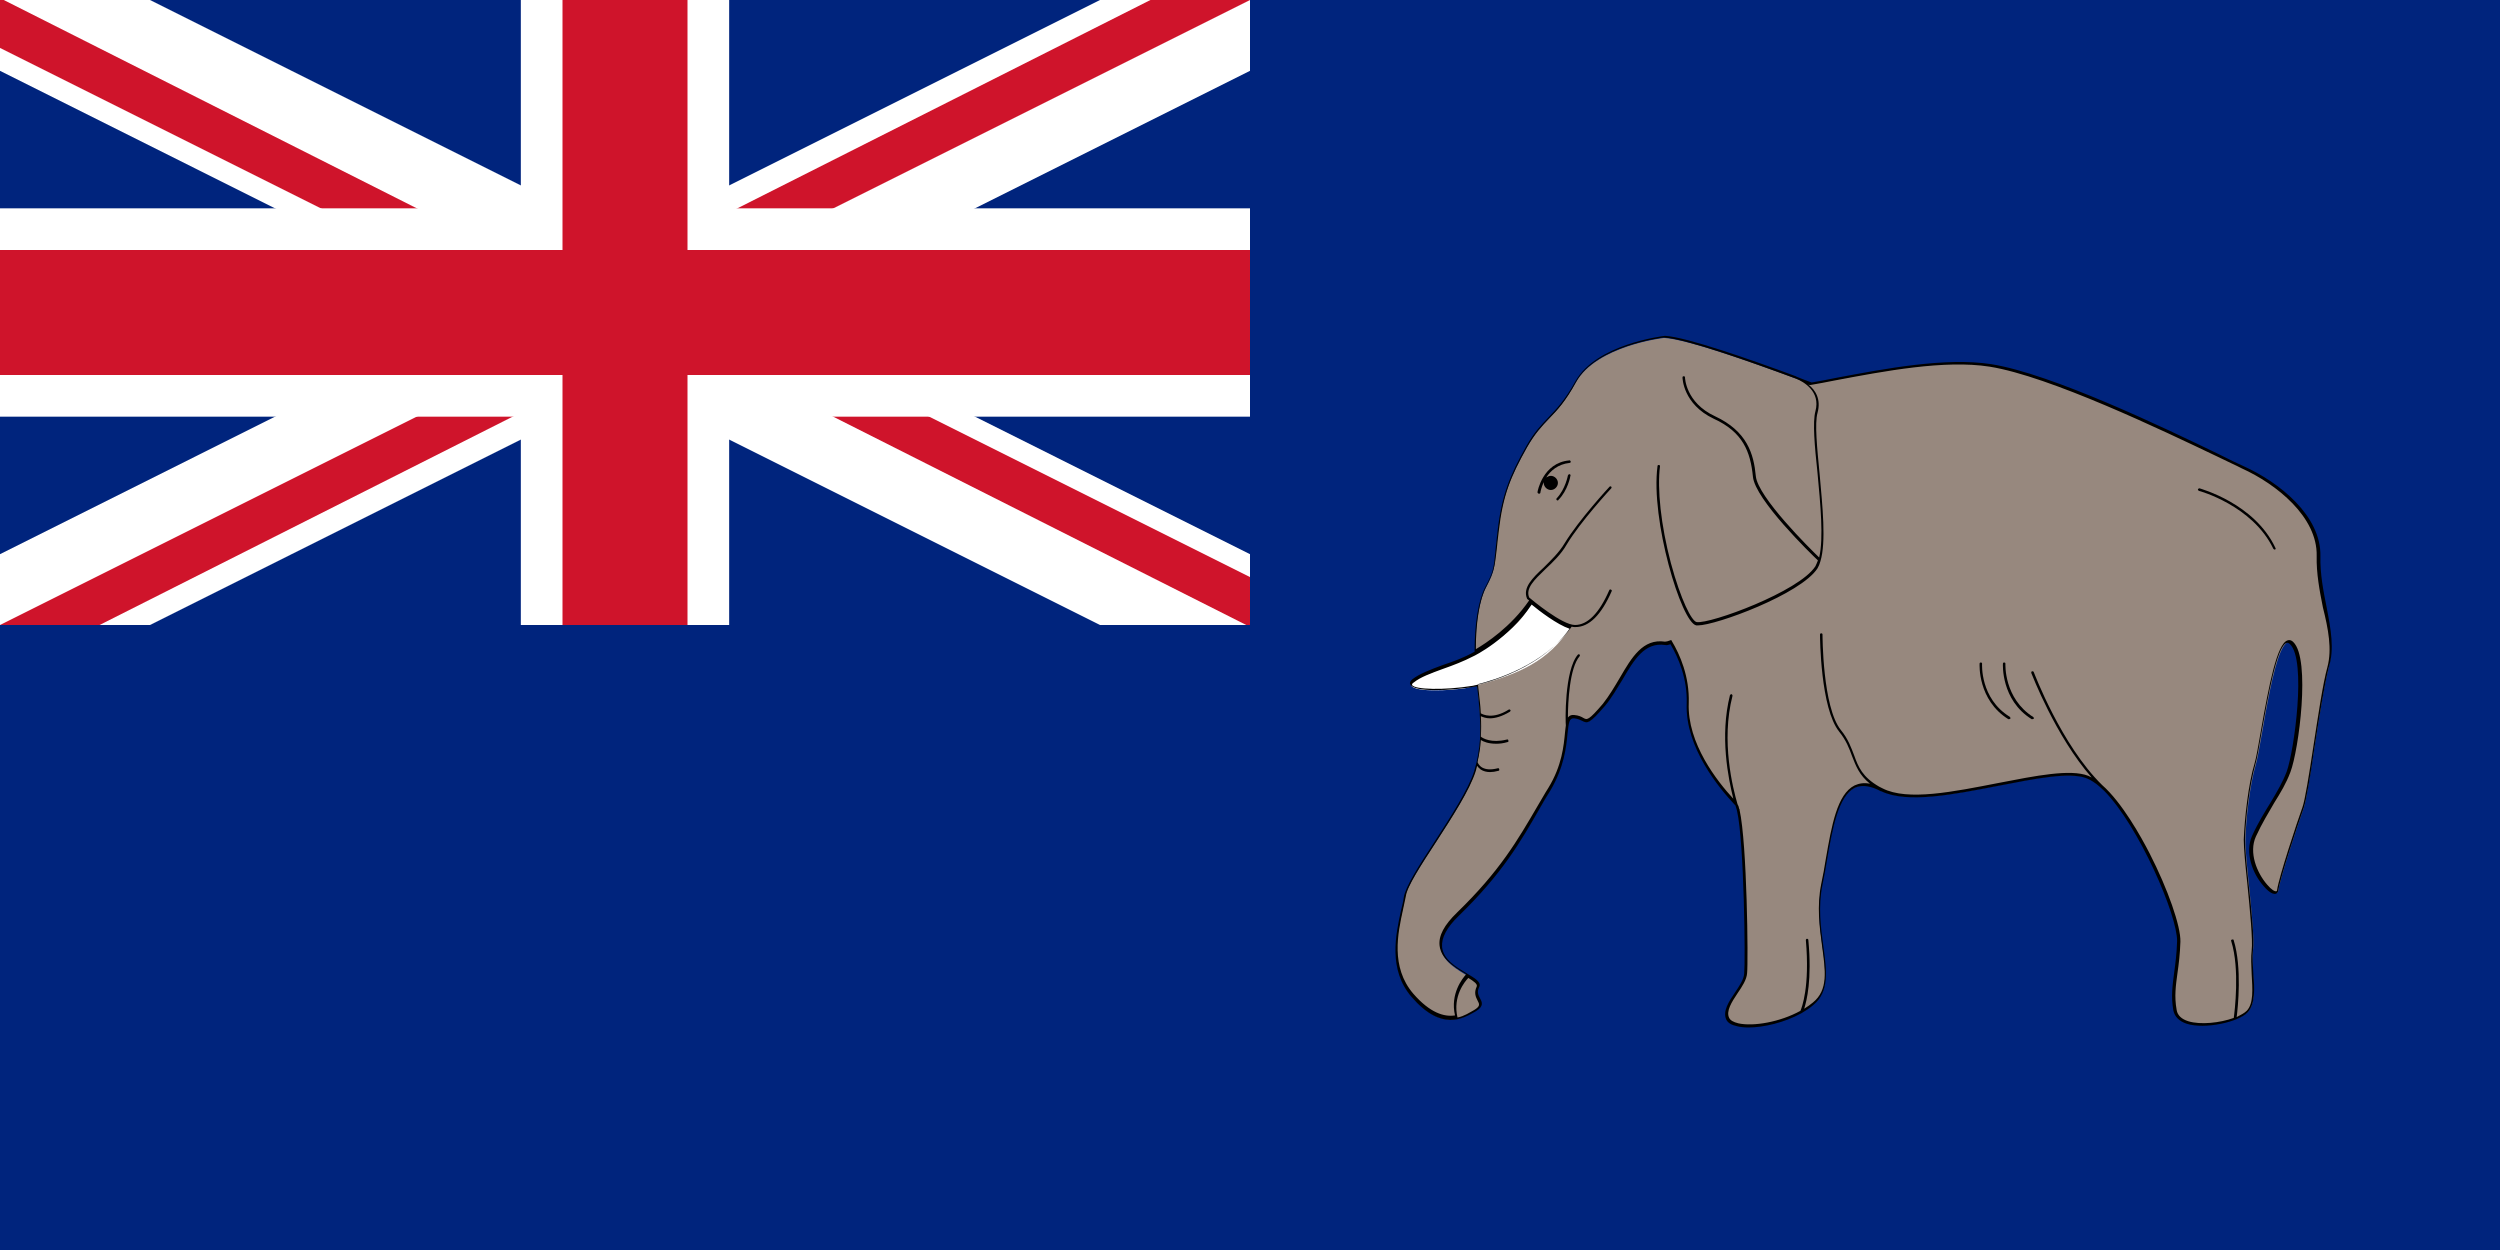 <?xml version="1.0" encoding="utf-8"?>
<!-- Generator: Adobe Illustrator 24.0.1, SVG Export Plug-In . SVG Version: 6.00 Build 0)  -->
<svg version="1.1" id="레이어_2" xmlns="http://www.w3.org/2000/svg" xmlns:xlink="http://www.w3.org/1999/xlink" x="0px"
	 y="0px" viewBox="0 0 600 300" style="enable-background:new 0 0 600 300;" xml:space="preserve">
<style type="text/css">
	.st0{fill:#00247D;}
	.st1{fill:#FFFFFF;}
	.st2{fill:#CF142B;}
	.st3{fill:#97887E;}
</style>
<g>
	<rect class="st0" width="600" height="300"/>
	<g>
		<rect class="st0" width="300" height="150"/>
		<polygon class="st1" points="154,91 36,150 0,150 0,133 70,98 81,91 		"/>
		<polygon class="st2" points="127,98 23.9,150 0,150 104,98 		"/>
		<polygon class="st1" points="300,133 300,150 264,150 146,91 219,91 230,98 		"/>
		<polygon class="st2" points="219,98 300,138.5 300,150 299.1,150 196,98 		"/>
		<path class="st1" d="M264,0L146,59h73l11-7l70-35V0H264z"/>
		<polygon class="st2" points="300,0 196,52 173,52 276.1,0 		"/>
		<polygon class="st1" points="154,59 81,59 70,52 0,17 0,0 36,0 		"/>
		<polygon class="st2" points="104,52 81,52 0,11.5 0,0 0.9,0 		"/>
		<rect x="125" class="st1" width="50" height="150"/>
		<rect y="50" class="st1" width="300" height="50"/>
		<rect x="135" class="st2" width="30" height="150"/>
		<rect y="60" class="st2" width="300" height="30"/>
	</g>
	<g>
		<g>
			<path class="st3" d="M558.9,160.1c-2,7.6-4.8,30.2-6,33.8c-1.3,3.6-5.7,16.9-6.1,19.8c-0.4,3-8.8-6.1-5.7-12.9
				c3.1-6.8,6.4-10.3,8.3-15.4c2-5.2,4.9-26.8,0.8-30.9c-4.1-4.1-7.3,23.9-8.8,29c-1.5,5.1-2.4,13.4-2.5,18.2
				c-0.1,4.8,2.5,22.2,1.8,26.6c-0.7,4.4,1.6,11.7-1.3,14.6c-2.9,2.9-16.4,5.3-17.4-0.3c-1-5.6,0.8-9.3,0.9-16.5
				c0.2-7.2-12.6-35.8-21.9-39.4s-38.4,8.7-49.5,3c-11.1-5.7-11.7,10.2-14.3,22.7c-2.6,12.5,4.6,23.2-2.1,28.7
				c-6.7,5.5-19,6.7-20.5,3.6c-1.5-3.1,4-7.4,4.3-10.9c0.4-3.4-0.1-38.5-2.4-40.9c-2.4-2.5-11.9-12.8-11.4-23.9
				c0.2-6.2-2-11.3-4-14.7c-0.5,0.3-1,0.4-1.4,0.3c-7.4-1.1-9.5,8.7-14.7,14.8c-5.2,6.1-3.7,3.1-7.1,2.8c-3.4-0.3,0,7.4-6,17.5
				c-6,10.1-9.9,18.3-22,30c-12.1,11.7,6.2,14.2,4.8,17.2c-1.5,2.9,2.6,3.8-0.7,5.7c-3.2,2-8.1,4.6-15-3.3
				c-6.9-7.9-2.6-18.5-1.9-23.6c0.7-5.2,14.1-21.5,16.8-30.2c2.3-7.5,1.3-14.7,0.7-20.9c-1,0.2-2.1,0.4-3.1,0.5c0,0,0,0,0,0
				c-7.5,1-14.9,0.5-12.4-1.6c0.5-0.4,1.2-0.8,1.9-1.2c1.6-0.9,3.7-1.6,5.9-2.4c2.4-0.9,4.9-1.8,7.2-3.1v-0.5
				c0-5.6,0.7-11.7,2.5-15.2c2.5-4.7,1.9-4.7,2.9-13.2c1-8.6,2.9-13.2,6.9-20.4c4-7.1,6.8-6.8,11.8-15.7c5-8.9,21.2-10.7,21.2-10.7
				c5.8,0.3,24.1,6.9,35.2,11.1c12.5-2.2,30.3-6.4,43.1-4.4c17.3,2.7,52.2,20.6,60.6,24.4c8.4,3.8,18.4,11.6,18.2,21.3
				C556.4,143.2,560.9,152.5,558.9,160.1z"/>
		</g>
		<path class="st1" d="M376.8,150.8c-5.2,7.6-11.6,11.1-24.6,14.2c-0.2,0.1-0.4,0.1-0.6,0.2c0,0,0,0,0,0c-7.5,1-14.9,0.5-12.4-1.6
			c0.5-0.4,1.2-0.8,1.9-1.2c2.1-0.8,4.1-1.6,5.9-2.4c2.4-0.9,4.9-1.8,7.2-3.1l0.4-0.3c11.2-6.3,12.8-11.8,12.8-11.8
			C368.3,145.6,376.8,150.8,376.8,150.8z"/>
		<g>
			<path d="M558.4,145.8c-0.8-4-1.6-8.1-1.5-12.3c0.2-9.7-9.8-17.7-18.4-21.6c-1.4-0.6-3.4-1.6-6-2.9c-13-6.3-40.1-19.3-54.6-21.6
				c-11-1.7-25.6,1.1-37.3,3.3c-2,0.4-4,0.8-5.8,1.1c-1.1-0.4-2.2-0.8-3.4-1.3c-0.3-0.1-0.4-0.2-0.4-0.2c-10.8-4-26.2-9.4-31.4-9.7
				l0,0l0,0c-0.7,0.1-16.5,2-21.5,10.9c-2.6,4.7-4.6,6.7-6.5,8.7c-1.7,1.8-3.4,3.5-5.3,6.9c-3.9,6.9-5.9,11.7-6.9,20.5
				c-0.2,1.9-0.4,3.4-0.5,4.6c-0.4,4.2-0.5,5-2.4,8.6c-1.7,3.2-2.6,8.9-2.6,15.6c-2.4,1.4-5.2,2.4-7.6,3.2c-3,1.1-5.6,2.1-7.3,3.4
				c-0.7,0.6-0.7,1.1-0.5,1.3c0.8,1.8,9.3,1.6,16,0.4l0.1,0.8c0.4,3.6,0.8,7.6,0.6,11.7c0,0.1,0,0.2,0,0.2c-0.2,2.5-0.6,5.1-1.4,7.7
				c-1.4,4.4-5.7,11-9.5,16.9c-3.8,5.8-7,10.8-7.4,13.4c-0.1,0.9-0.4,2-0.7,3.3c-1.2,5.6-3.1,14,2.6,20.6c7.2,8.3,12.3,5.2,15.4,3.4
				c2-1.2,1.5-2.2,1-3.1c-0.4-0.8-0.8-1.5-0.2-2.7c0.6-1.2-1-2.1-3-3.3c-2.5-1.5-5.6-3.3-5.9-6.3c-0.2-2.2,1.1-4.7,4-7.5
				c10.4-10.1,14.8-17.7,19.5-25.9c0.8-1.4,1.6-2.8,2.5-4.2c3.3-5.6,3.8-10.4,4.1-13.6c0.3-2.7,0.4-3.8,1.6-3.7
				c0.9,0.1,1.5,0.4,1.9,0.6c1.3,0.7,1.8,0.7,5.5-3.6c1.6-1.9,2.9-4.2,4.2-6.3c2.8-4.8,5.3-9,10.2-8.3c0.4,0.1,0.8,0,1.3-0.2
				c1.9,3.2,4.1,8.3,3.9,14.3c-0.4,10.5,7.9,20.4,11.5,24.2c0.1,0.1,0.1,0.1,0.2,0.2c0.3,0.9,0.4,1.4,0.4,1.4c0,0,0,0,0,0
				c1.7,7.5,2,36,1.7,39c-0.1,1.4-1.2,3-2.2,4.5c-1.5,2.2-3,4.5-2.1,6.5c0.4,0.8,1.2,1.3,2.6,1.6c0.8,0.2,1.7,0.3,2.7,0.3
				c3.7,0,8.7-1.2,12.7-3.4c0,0,0,0,0,0c1-0.6,2-1.2,2.9-2c3.9-3.2,3.2-8.3,2.4-14.1c-0.6-4.4-1.3-9.5-0.2-14.8c0.4-2,0.8-4,1.1-6
				c1.3-7.5,2.7-15.2,6.6-17.2c1.5-0.7,3.3-0.6,5.5,0.4c0.3,0.1,0.5,0.3,0.8,0.4c0,0,0.1,0,0.1,0c0,0,0,0,0,0
				c6.2,3,17.3,0.8,28.1-1.3c8.8-1.7,17.1-3.4,21.2-1.8c1,0.4,2.1,1.1,3.1,2c0.4,0.3,0.7,0.7,1.1,1c8.3,8.4,17.6,29.9,17.5,36.1
				c-0.1,3-0.4,5.3-0.7,7.5c-0.4,3.1-0.8,5.8-0.2,9.1c0.3,1.5,1.4,2.6,3.2,3.2c4.4,1.4,12.4-0.4,14.6-2.7c1.9-2,1.7-5.7,1.4-9.3
				c-0.1-2-0.3-3.9-0.1-5.5c0.4-2.6-0.3-9.3-1-15.7c-0.5-4.6-0.9-8.9-0.9-10.9c0.1-5.1,1.1-13.3,2.5-18.2c0.4-1.4,0.9-4.2,1.5-7.8
				c1.4-7.7,3.6-20.6,6-21.3c0.2,0,0.4-0.1,0.8,0.3c4,3.9,1,25.6-0.8,30.6c-1,2.6-2.3,4.8-3.8,7.3c-1.4,2.3-3,4.8-4.5,8.1
				c-1.8,4,0.1,9.1,2.8,12.1c0.5,0.6,1.9,2.1,2.9,1.8c0.2-0.1,0.5-0.2,0.6-0.8c0.4-2.9,4.7-15.9,6.1-19.8c0.6-1.8,1.6-7.7,2.6-14.6
				c1.1-7.1,2.4-15.2,3.4-19.1C560.3,155.8,559.4,151,558.4,145.8z M338.9,164.4c-0.1-0.2,0.2-0.5,0.4-0.6c1.6-1.3,4.1-2.2,7.1-3.3
				c2.3-0.8,4.9-1.8,7.2-3c0,0,0,0,0,0c0.1,0,8.4-4.1,14-12.4c1.8,1.5,6.1,4.8,9.1,5.8c-7.8,10.9-23.2,13.7-23.3,13.7c0,0,0,0,0,0
				C346.6,165.7,339.5,165.5,338.9,164.4z M354.4,236.8c-0.7,1.5-0.2,2.5,0.2,3.3c0.5,0.9,0.7,1.4-0.8,2.3c-1.1,0.6-2.4,1.5-4,1.8
				c-1.2-5.1,1.8-8.7,2.6-9.5C353.7,235.5,354.7,236.2,354.4,236.8z M558.6,160c-1.1,3.9-2.3,12.1-3.4,19.2c-1,6.6-2,12.8-2.6,14.5
				c-1.3,3.6-5.7,16.9-6.1,19.9c0,0.2-0.1,0.3-0.2,0.3c-0.3,0.1-1.1-0.3-2.2-1.6c-2.5-2.9-4.4-7.7-2.7-11.5c1.5-3.3,3.1-5.8,4.4-8.1
				c1.5-2.4,2.9-4.7,3.9-7.4c2-5.2,4.9-27.1,0.7-31.2c-0.6-0.6-1.1-0.5-1.4-0.4c-2.5,0.8-4.4,10.4-6.4,21.8
				c-0.6,3.4-1.1,6.4-1.5,7.7c-1.5,4.9-2.4,13.2-2.6,18.3c0,2.1,0.4,6.4,0.9,11c0.6,6.1,1.3,13.1,1,15.6c-0.2,1.6-0.1,3.6,0,5.7
				c0.2,3.5,0.5,7.1-1.2,8.8c-0.5,0.5-1.4,1-2.4,1.5c0.3-2.3,1.3-11.9-0.7-18.4c0-0.2-0.2-0.3-0.4-0.2c-0.2,0-0.3,0.2-0.2,0.4
				c2.1,6.7,0.8,17,0.6,18.4c-3.3,1.2-8,1.7-10.9,0.8c-1.6-0.5-2.6-1.4-2.8-2.7c-0.6-3.3-0.2-5.9,0.2-8.9c0.3-2.1,0.6-4.5,0.7-7.5
				c0.1-3.7-3-12.6-7.4-21.2c-2-3.9-6.6-12.2-11.4-16.4c-9.8-9.6-16.3-26.9-16.4-27.1c-0.1-0.2-0.2-0.2-0.4-0.2
				c-0.2,0.1-0.2,0.2-0.2,0.4c0.1,0.2,5.8,15.2,14.5,25.1c-0.3-0.1-0.5-0.3-0.8-0.4c-4.3-1.7-12.7,0-21.5,1.7
				c-10.8,2.1-21.9,4.4-27.9,1.3c-0.3-0.1-0.5-0.3-0.8-0.4c-4-2.3-5-4.7-6-7.5c-0.7-1.8-1.4-3.9-3.2-6.1c-4.4-5.5-4.4-22.8-4.4-22.9
				c0-0.2-0.1-0.3-0.3-0.3c-0.2,0-0.3,0.1-0.3,0.3c0,0.7,0.1,17.7,4.6,23.3c1.7,2.1,2.4,4,3.1,5.9c0.9,2.3,1.7,4.5,4.3,6.6
				c-1.4-0.3-2.6-0.1-3.7,0.4c-4.2,2.1-5.5,9.6-6.9,17.6c-0.3,2-0.7,4.1-1.1,6c-1.1,5.4-0.4,10.5,0.2,15c0.8,5.9,1.5,10.5-2.2,13.5
				c-0.6,0.5-1.3,1-2.1,1.5c0.6-1.9,1.9-6.9,1-16.5c0-0.2-0.2-0.3-0.3-0.3c-0.2,0-0.3,0.2-0.3,0.3c1,11.3-1,16.3-1.3,17
				c-4.9,2.7-11.3,3.8-14.9,3c-1.2-0.3-1.9-0.7-2.2-1.3c-0.8-1.6,0.6-3.8,2-5.9c1.1-1.6,2.2-3.3,2.3-4.8c0.3-2.8,0-31.1-1.8-39.2
				c0,0,0-0.1,0-0.1c0,0,0-0.1-0.1-0.2c-0.1-0.5-0.2-0.8-0.4-1.1c-1.1-3.8-4-15.1-1.2-26c0-0.2-0.1-0.3-0.2-0.4
				c-0.2,0-0.3,0.1-0.4,0.2c-2.5,9.9-0.4,20.1,0.8,24.9c-3.8-4.1-11.1-13.3-10.7-23c0.2-6.3-2.1-11.6-4.1-14.9l-0.1-0.2l-0.3,0.1
				c-0.5,0.2-0.9,0.3-1.2,0.3c-5.3-0.8-8,3.8-10.8,8.6c-1.3,2.2-2.6,4.4-4.1,6.3c-3.5,4.1-3.8,3.9-4.7,3.4c-0.5-0.3-1.1-0.6-2.2-0.7
				c-0.7-0.1-1.2,0.2-1.5,0.6c0-3.7,0.4-11.9,2.8-14.7c0.1-0.1,0.1-0.3,0-0.4c-0.1-0.1-0.3-0.1-0.4,0c-3.3,3.8-3,16.3-2.9,17
				c-0.1,0.5-0.1,1.1-0.2,1.7c-0.3,3.1-0.7,7.9-4,13.3c-0.9,1.4-1.7,2.9-2.5,4.2c-4.9,8.4-9.1,15.7-19.4,25.7c-3.1,3-4.5,5.6-4.2,8
				c0.4,3.2,3.7,5.2,6.2,6.7c0.1,0,0.1,0.1,0.2,0.1c-0.9,1-3.9,4.7-2.7,9.9c-2.6,0.4-6-0.6-10-5.2c-5.5-6.4-3.7-14.6-2.5-20.1
				c0.3-1.3,0.5-2.4,0.7-3.3c0.3-2.4,3.7-7.6,7.3-13.1c3.8-5.9,8.1-12.5,9.5-17c0.1-0.4,0.2-0.8,0.3-1.2c0.2,0.3,0.5,0.6,0.9,0.9
				c0.6,0.4,1.4,0.6,2.2,0.6c0.6,0,1.3-0.1,2-0.3c0.2,0,0.3-0.2,0.2-0.4c0-0.2-0.2-0.3-0.4-0.2c-1.6,0.4-2.8,0.3-3.7-0.2
				c-0.8-0.5-1-1.1-1.1-1.3c0.4-1.8,0.7-3.5,0.8-5.3c0.6,0.4,1.8,0.9,3.7,0.9c0.8,0,1.7-0.1,2.7-0.4c0.2,0,0.3-0.2,0.2-0.4
				c0-0.2-0.2-0.3-0.4-0.2c-3.7,0.9-5.7-0.3-6.2-0.7c0.1-1.7,0.1-3.3,0-4.9c0.5,0.2,1.2,0.5,2.2,0.5c1.2,0,2.8-0.4,4.8-1.6
				c0.1-0.1,0.2-0.3,0.1-0.4c-0.1-0.1-0.3-0.2-0.4-0.1c-3.8,2.4-6.2,1.2-6.7,0.9c-0.1-2.1-0.4-4.1-0.6-6.1l-0.1-0.9
				c4-1,15.9-4.5,22.5-13.8c0.3,0.1,0.6,0.1,0.9,0.1c3.3,0,6.2-2.9,8.7-8.6c0.1-0.2,0-0.3-0.2-0.4c-0.2-0.1-0.3,0-0.4,0.2
				c-2.4,5.5-5.2,8.3-8.2,8.3c-3.1,0-10.3-6-11-6.6c-0.9-2.2,1.2-4.2,3.9-6.8c1.8-1.7,3.8-3.6,5.1-5.9c3.3-5.5,10.6-13.4,10.7-13.5
				c0.1-0.1,0.1-0.3,0-0.4c-0.1-0.1-0.3-0.1-0.4,0c-0.1,0.1-7.4,8-10.8,13.6c-1.3,2.2-3.3,4.1-5,5.8c-2.8,2.6-5.1,4.9-4,7.5
				c0,0,0,0.1,0.1,0.1c0,0,0.2,0.2,0.4,0.3c-4.4,6.4-10.4,10.3-12.8,11.7c0-6.5,0.9-12,2.5-15c1.9-3.7,2-4.6,2.5-8.8
				c0.1-1.2,0.3-2.7,0.5-4.5c1-8.7,2.9-13.3,6.8-20.2c1.9-3.3,3.5-5,5.2-6.8c2-2,4-4.1,6.6-8.9c4.7-8.5,20.2-10.5,21-10.6
				c5.3,0.3,21,5.9,31.8,9.9c1.7,0.7,5.9,3,4.6,7.8c-0.7,2.6-0.2,8.3,0.5,14.8c0.7,7.5,1.5,15.7,0.4,20.3
				c-2.3-2.2-14.7-14.5-15.2-19.5c-0.5-5.4-2.1-10.8-9.8-14.4c-7.1-3.3-7.2-9.3-7.2-9.3c0-0.2-0.1-0.3-0.3-0.3c0,0,0,0,0,0
				c-0.2,0-0.3,0.1-0.3,0.3c0,0.1,0.1,6.4,7.5,9.9c7,3.2,8.8,7.9,9.4,13.9c0.5,5.5,14,18.6,15.6,20.1c-0.2,0.5-0.4,1-0.6,1.4
				c-3.9,6.1-25.3,13.9-28.5,13.4c-1.2-0.2-3.8-5.3-6.2-14.2c-2.4-9.1-3.3-17.8-2.6-23.2c0-0.2-0.1-0.3-0.3-0.3
				c-0.2,0-0.3,0.1-0.3,0.3c-1.7,12.8,5.7,37.5,9.3,38.2c0.1,0,0.2,0,0.4,0c4.3,0,24.7-7.5,28.7-13.7c0.3-0.5,0.5-1,0.7-1.7
				c0,0,0,0,0,0c1.4-4.6,0.5-13.2-0.2-21c-0.6-6.2-1.2-12.1-0.5-14.6c0.9-3.3-0.5-5.5-2.2-6.8c0.1,0,0.2,0.1,0.3,0.1l0.1,0l0.1,0
				c1.9-0.3,3.8-0.7,5.9-1.1c11.7-2.2,26.3-5,37.1-3.3c14.4,2.3,41.5,15.3,54.5,21.5c2.6,1.3,4.7,2.2,6,2.9c8.4,3.8,18.2,11.7,18,21
				c-0.1,4.2,0.7,8.4,1.5,12.4C558.8,151,559.7,155.8,558.6,160z"/>
			<path d="M481.3,159.3c0-0.2-0.1-0.3-0.3-0.3c-0.2,0-0.3,0.1-0.3,0.3c0,0.1-0.5,8.7,6.9,13.3c0.1,0,0.1,0,0.2,0
				c0.1,0,0.2-0.1,0.3-0.1c0.1-0.1,0-0.3-0.1-0.4C480.9,167.6,481.3,159.4,481.3,159.3z"/>
			<path d="M482.3,172c-7.1-4.4-6.6-12.6-6.6-12.7c0-0.2-0.1-0.3-0.3-0.3c-0.2,0-0.3,0.1-0.3,0.3c0,0.1-0.5,8.7,6.9,13.3
				c0.1,0,0.1,0,0.2,0c0.1,0,0.2-0.1,0.3-0.1C482.5,172.3,482.5,172.1,482.3,172z"/>
			<path d="M376.6,110.5c-6.4,0.6-7.6,7.5-7.6,7.6c0,0.2,0.1,0.3,0.3,0.4c0,0,0,0,0.1,0c0.1,0,0.3-0.1,0.3-0.3
				c0-0.1,0.2-1.2,0.8-2.5c0,0.1,0,0.2,0,0.2c0,0.9,0.8,1.7,1.7,1.7s1.7-0.8,1.7-1.7c0-0.9-0.8-1.7-1.7-1.7c-0.4,0-0.8,0.2-1.1,0.4
				c1-1.6,2.8-3.2,5.6-3.5c0.2,0,0.3-0.2,0.3-0.3C376.9,110.6,376.8,110.4,376.6,110.5z"/>
			<path d="M376.7,113.8c-0.2,0-0.3,0.1-0.4,0.3c0,0-0.6,3.3-2.7,5.5c-0.1,0.1-0.1,0.3,0,0.4c0.1,0.1,0.1,0.1,0.2,0.1s0.2,0,0.2-0.1
				c2.3-2.3,2.9-5.7,2.9-5.8C377,114,376.9,113.9,376.7,113.8z"/>
			<path d="M527.9,117.2c-0.2,0-0.3,0.1-0.4,0.2c0,0.2,0.1,0.3,0.2,0.4c0.1,0,12.9,3.5,17.9,13.9c0.1,0.1,0.2,0.2,0.3,0.2
				c0,0,0.1,0,0.1,0c0.2-0.1,0.2-0.3,0.1-0.4C541.1,120.8,528.1,117.3,527.9,117.2z"/>
		</g>
	</g>
</g>
</svg>
